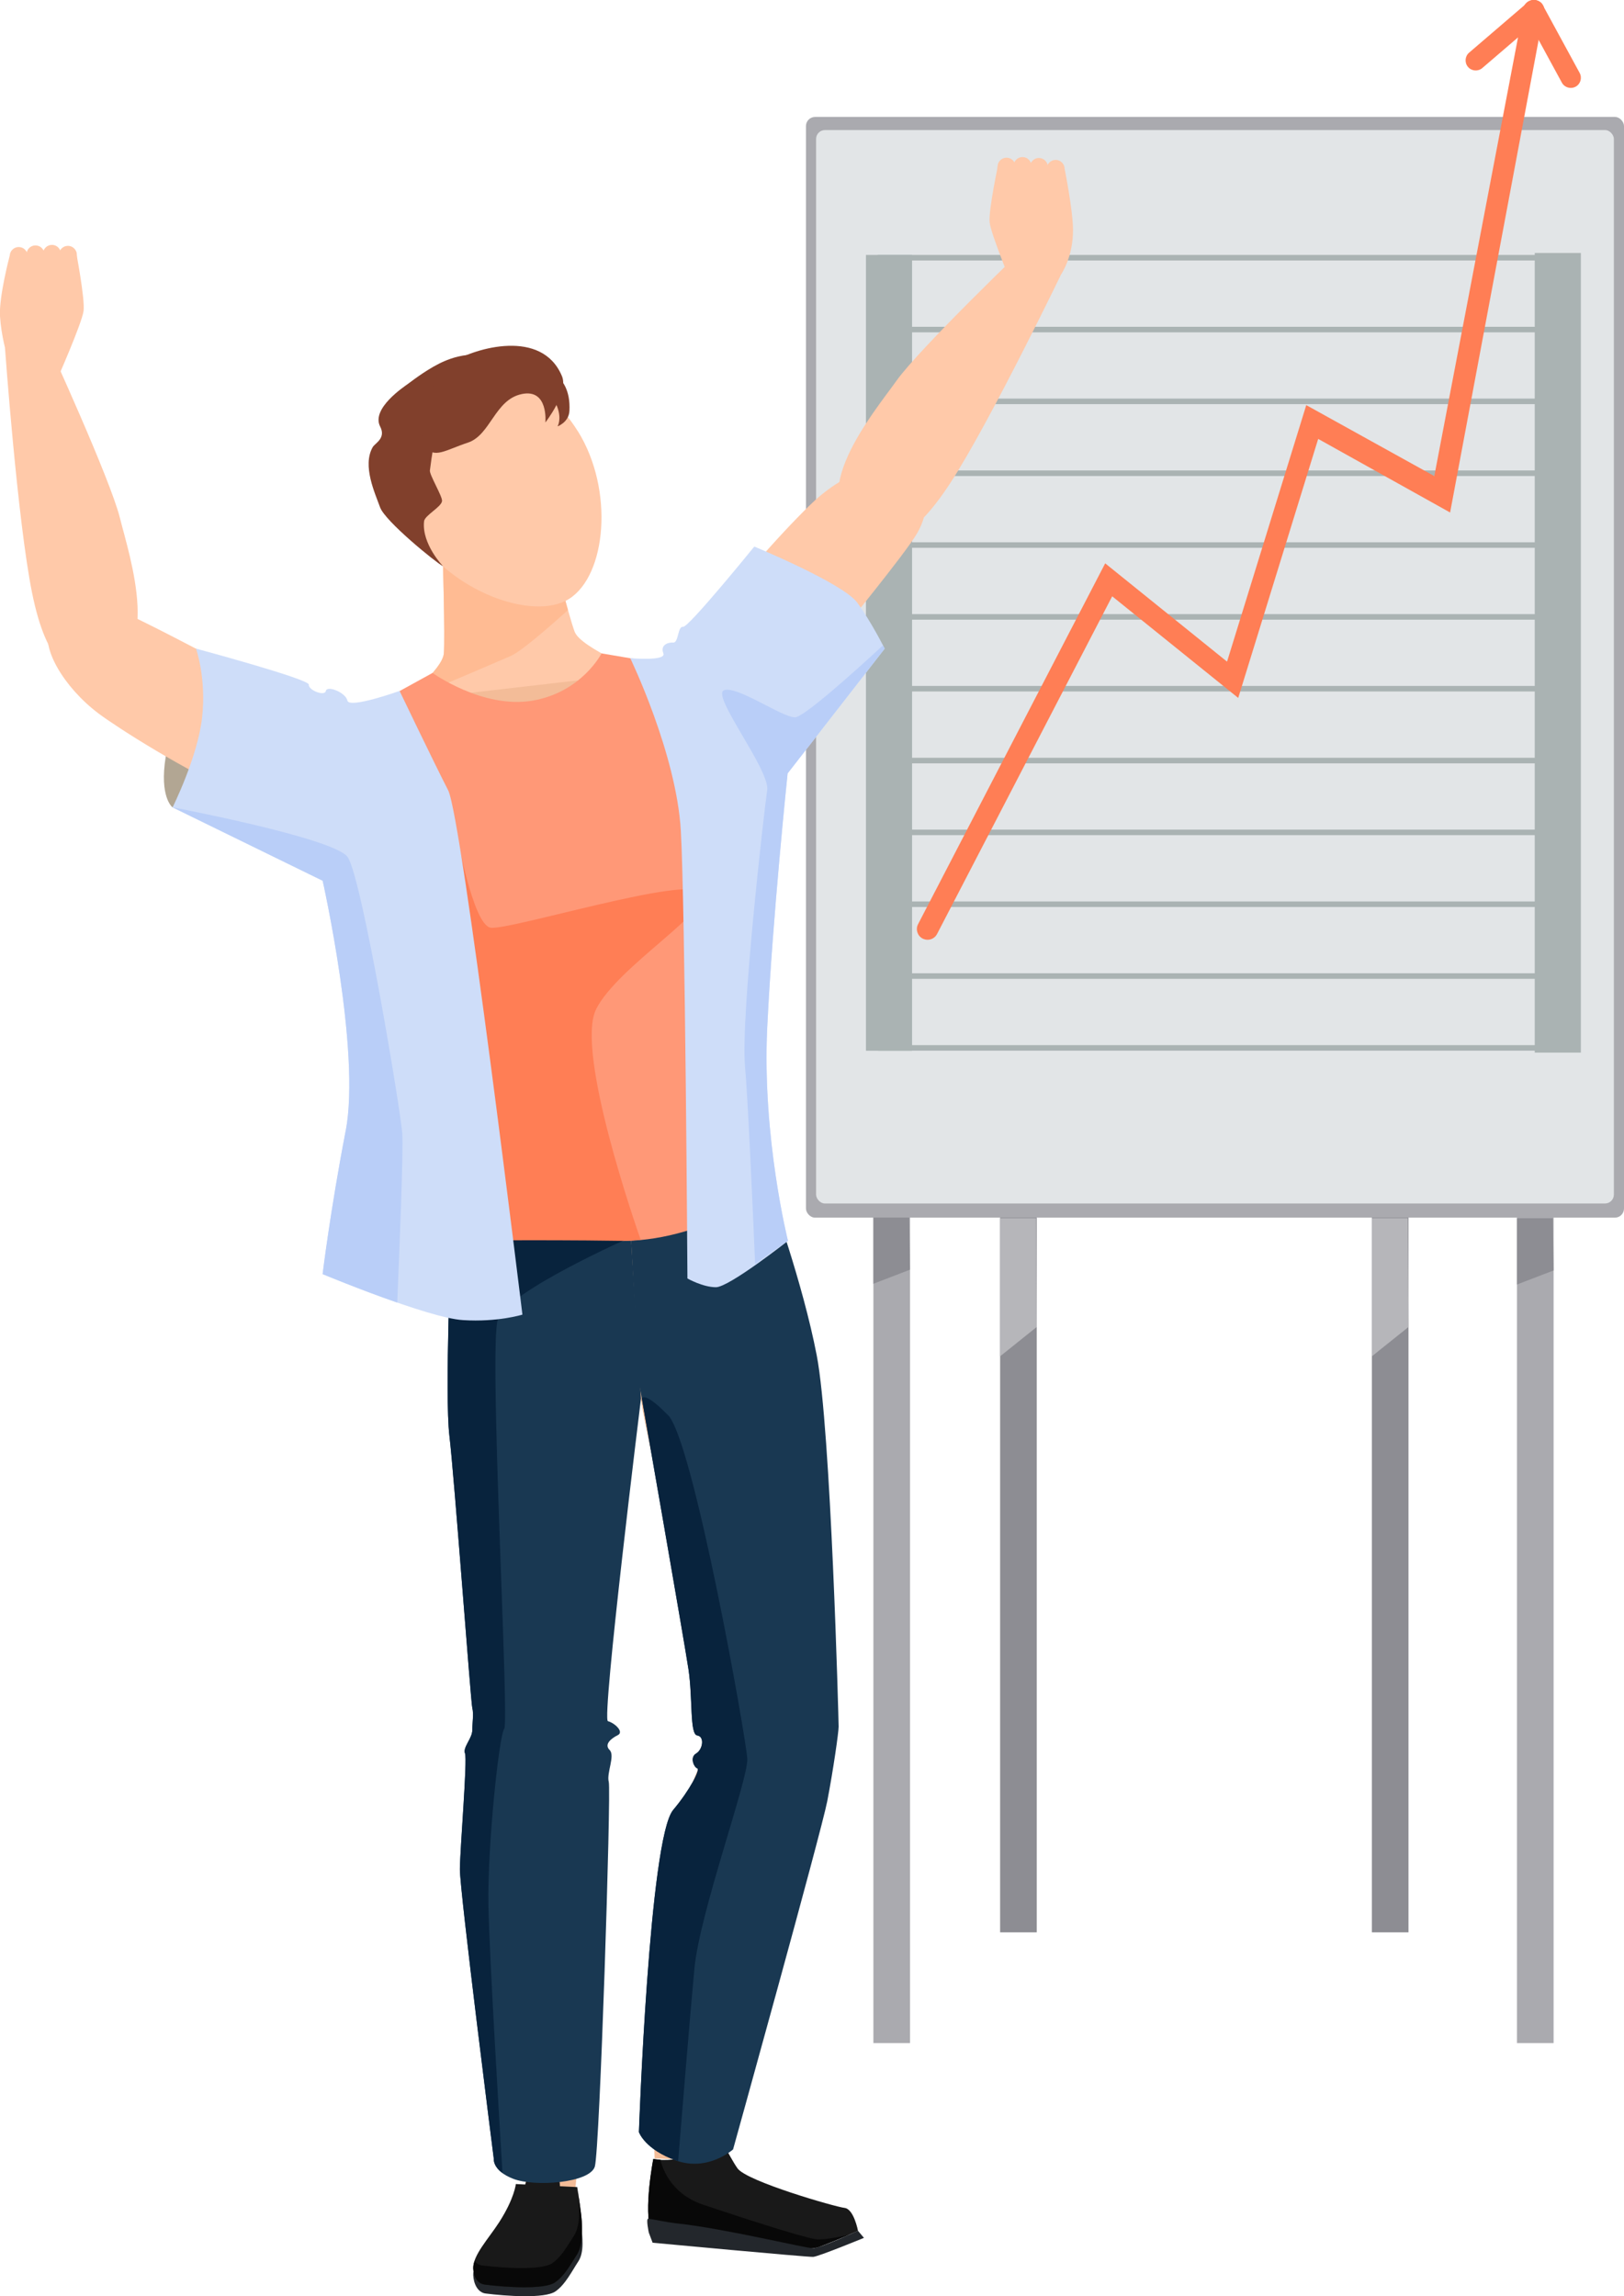 <?xml version="1.0" encoding="UTF-8"?>
<svg xmlns="http://www.w3.org/2000/svg" viewBox="0 0 234.14 331">
  <defs>
    <style>
      .cls-1 {
        fill: #f3bc98;
      }

      .cls-2 {
        fill: #e2e5e7;
      }

      .cls-3 {
        fill: #ffc9a9;
      }

      .cls-4 {
        fill: #ffbb93;
      }

      .cls-5 {
        fill: #ff9877;
      }

      .cls-6 {
        fill: #ff7e55;
      }

      .cls-7 {
        fill: #b9cef8;
      }

      .cls-8 {
        fill: #8d8d93;
      }

      .cls-9 {
        fill: #ceddf9;
      }

      .cls-10 {
        fill: #aaaaaf;
      }

      .cls-11 {
        fill: #b2a693;
      }

      .cls-12 {
        fill: #aab3b3;
      }

      .cls-13 {
        fill: #08233d;
      }

      .cls-14 {
        fill: #23272c;
      }

      .cls-15 {
        fill: #080808;
      }

      .cls-16 {
        fill: #193852;
      }

      .cls-17 {
        fill: #191919;
      }

      .cls-18 {
        fill: #81402c;
      }

      .cls-19 {
        fill: #b6b6ba;
        mix-blend-mode: multiply;
      }

      .cls-20 {
        isolation: isolate;
      }
    </style>
  </defs>
  <g class="cls-20">
    <g id="Layer_2" data-name="Layer 2">
      <g id="design">
        <g>
          <g>
            <g>
              <rect class="cls-10" x="125.92" y="162.95" width="5.28" height="131.57"/>
              <rect class="cls-10" x="218.71" y="162.95" width="5.28" height="131.57"/>
              <rect class="cls-8" x="197.79" y="162.95" width="5.28" height="115.61"/>
              <rect class="cls-8" x="144.19" y="162.95" width="5.28" height="115.61"/>
              <rect class="cls-10" x="116.2" y="16.86" width="117.94" height="158.67" rx="1.31" ry="1.31"/>
              <rect class="cls-2" x="117.66" y="18.75" width="115.02" height="154.74" rx="1.28" ry="1.28"/>
              <polygon class="cls-8" points="125.92 175.52 125.92 185.06 131.2 183.03 131.09 175.52 125.92 175.52"/>
              <polygon class="cls-8" points="218.71 175.62 218.71 185.17 223.99 183.14 223.89 175.62 218.71 175.62"/>
              <polygon class="cls-19" points="144.19 175.62 144.19 195.52 149.47 191.29 149.37 175.62 144.19 175.62"/>
              <polygon class="cls-19" points="197.79 175.62 197.79 195.52 203.07 191.29 202.97 175.62 197.79 175.62"/>
            </g>
            <g>
              <g>
                <path class="cls-12" d="M226.17,37.55H126.68c-.22,0-.4-.18-.4-.4s.18-.4,.4-.4h99.49c.22,0,.41,.18,.41,.4s-.18,.4-.41,.4Z"/>
                <path class="cls-12" d="M226.17,47.91H126.68c-.22,0-.4-.18-.4-.4s.18-.4,.4-.4h99.49c.22,0,.41,.18,.41,.4s-.18,.4-.41,.4Z"/>
                <path class="cls-12" d="M226.17,58.26H126.68c-.22,0-.4-.18-.4-.4s.18-.4,.4-.4h99.49c.22,0,.41,.18,.41,.4s-.18,.4-.41,.4Z"/>
                <path class="cls-12" d="M226.17,68.62H126.68c-.22,0-.4-.18-.4-.4s.18-.4,.4-.4h99.49c.22,0,.41,.18,.41,.4s-.18,.4-.41,.4Z"/>
                <path class="cls-12" d="M226.17,78.97H126.68c-.22,0-.4-.18-.4-.4s.18-.4,.4-.4h99.49c.22,0,.41,.18,.41,.4s-.18,.4-.41,.4Z"/>
                <path class="cls-12" d="M226.17,89.33H126.68c-.22,0-.4-.18-.4-.4s.18-.4,.4-.4h99.49c.22,0,.41,.18,.41,.4s-.18,.4-.41,.4Z"/>
                <path class="cls-12" d="M226.17,99.68H126.68c-.22,0-.4-.18-.4-.4s.18-.4,.4-.4h99.49c.22,0,.41,.18,.41,.4s-.18,.4-.41,.4Z"/>
                <path class="cls-12" d="M226.17,110.04H126.68c-.22,0-.4-.18-.4-.4s.18-.4,.4-.4h99.49c.22,0,.41,.18,.41,.4s-.18,.4-.41,.4Z"/>
                <path class="cls-12" d="M226.17,120.39H126.68c-.22,0-.4-.18-.4-.4s.18-.4,.4-.4h99.49c.22,0,.41,.18,.41,.4s-.18,.4-.41,.4Z"/>
                <path class="cls-12" d="M226.17,130.75H126.68c-.22,0-.4-.18-.4-.4s.18-.4,.4-.4h99.49c.22,0,.41,.18,.41,.4s-.18,.4-.41,.4Z"/>
                <path class="cls-12" d="M226.17,141.1H126.68c-.22,0-.4-.18-.4-.4s.18-.4,.4-.4h99.49c.22,0,.41,.18,.41,.4s-.18,.4-.41,.4Z"/>
                <path class="cls-12" d="M226.17,151.46H126.68c-.22,0-.4-.18-.4-.4s.18-.4,.4-.4h99.49c.22,0,.41,.18,.41,.4s-.18,.4-.41,.4Z"/>
              </g>
              <rect class="cls-12" x="221.27" y="36.47" width="6.65" height="115.27"/>
              <rect class="cls-12" x="124.85" y="36.75" width="6.65" height="114.72"/>
              <g>
                <path class="cls-6" d="M133.73,135.47c-.24,0-.48-.06-.71-.17-.75-.39-1.05-1.32-.66-2.07l26.98-52.02,17.57,14.17,11.42-36.98,18.46,10.23L219.72,.88c.36-.77,1.28-1.09,2.05-.73,.77,.36,1.09,1.28,.73,2.05l-13.43,71.68-19.02-10.61-11.53,37.34-18.17-14.65-25.25,48.68c-.27,.53-.81,.83-1.36,.83Z"/>
                <path class="cls-6" d="M227.16,12.5h0c-.71,.38-1.6,.12-1.98-.59l-5.31-9.76c-.38-.71-.12-1.6,.59-1.98h0c.71-.38,1.6-.12,1.98,.59l5.31,9.76c.38,.71,.12,1.6-.59,1.98Z"/>
                <path class="cls-6" d="M211.65,9.65h0c.52,.61,1.45,.68,2.06,.16l8.43-7.23c.61-.52,.68-1.45,.16-2.06h0c-.52-.61-1.45-.68-2.06-.16l-8.43,7.23c-.61,.52-.68,1.45-.16,2.06Z"/>
              </g>
            </g>
          </g>
          <g>
            <path class="cls-11" d="M24.88,116.39s-1.95-1.43-.98-7.35c.97-5.92,4.36-15.53,4.36-15.53l11.99,16.3-15.38,6.57Z"/>
            <g>
              <path class="cls-1" d="M102.52,137.52c2.25-12.82,9.58-35.3,3.02-38.1-8.55-3.65-31.63-3.35-31.63-3.35l.06,.39s-22.58,5.16-29.78,11.05c-5.52,4.51,8.12,25.04,13.85,36.73,1.37,2.8,5.62,15.71,6.92,27.45,.32,2.9,.9,16.33,2.08,21.75,.35,1.62,18.78,8.03,25.47,8.25,5.24,.18,22.22-13.76,22.11-15.41-.38-5.54-5.65-18.31-6.15-21.18-2.03-11.64-6.48-24.52-5.94-27.59Z"/>
              <path class="cls-3" d="M58.31,116.52c2.1-4.18-1.04-9.96-8.89-13.76-7.85-3.79-13.62-5.52-15.69-6.45-2.13-.96-14.07-7.47-17.53-8.7-3.46-1.22-7.41-.5-9.03,2.84-1.35,2.8,2,8.62,7.06,12.42,5.07,3.8,38.43,24.88,44.08,13.64Z"/>
              <path class="cls-3" d="M82.86,91.1c-.85-2.26-3.79-13.62-3.79-13.62l-7.65,1.09,.06,.39-7.65,1.09s.34,11.73,.16,14.13c-.19,2.41-5.98,6.83-5.98,6.83l34.64-4.01s-8.93-3.64-9.78-5.9Z"/>
              <path class="cls-4" d="M81.88,87.92c-.99-3.47-2.28-8.42-2.68-9.96l-.56-.42-7.21,1.03,.06,.39-7.65,1.09s.34,11.73,.16,14.13c-.19,2.41-5.98,6.83-5.98,6.83l.77-.11c6.99-2.97,13.94-5.93,14.88-6.35,1.95-.87,8.24-6.63,8.24-6.63h0Z"/>
              <path class="cls-1" d="M79.65,175.25c-9.43-.21-13.22,6.3-13.35,26.47-.13,20.17,3.59,46.7,4.84,49.87,1.25,3.17,12.7,1.97,14.05,.16,1.34-1.81,6.2-46.67,6.32-53.22,.13-6.55-1.6-23.06-11.87-23.29Z"/>
              <path class="cls-1" d="M77.38,246.78c-2.88,0-9.63,3.86-9.26,22.67,.36,18.81,7.99,46.37,7.99,46.37h6.81s3.7-36.6,3.72-43.28c.06-15.19-.16-25.75-9.27-25.76Z"/>
              <path class="cls-1" d="M101.85,177.26c9.36-1.17,13.79,4.92,15.97,24.97,2.18,20.05,1.47,44.09,.55,47.37-.92,3.28-12.08,3.21-13.61,1.54-1.52-1.66-11.56-43.01-12.36-49.51-.79-6.5-.76-23.1,9.43-24.37Z"/>
              <path class="cls-3" d="M95.74,112.66c3.7,2.87,9.98,.9,15.21-6.08,5.23-6.97,8.04-12.3,9.35-14.15,1.36-1.91,10.04-12.37,11.91-15.53,1.87-3.16,1.92-7.18-1.05-9.41-2.49-1.87-8.84,.3-13.55,4.54-4.7,4.24-31.81,32.92-21.87,40.63Z"/>
              <path class="cls-1" d="M112.53,245.7c-2.8-.69-10.83,.51-14.94,18.87-4.1,18.36-3.22,46.57-3.22,46.57l7.35,.33s11.53-33.02,13.14-39.5c3.66-14.75,6.51-24.09-2.33-26.26Z"/>
              <path class="cls-3" d="M13.92,96.9c-3.77,.56-7.16-.95-9.29-11.41C2.51,75.04,.72,50.17,.72,50.17l6.09-.91s9.06,19.74,10.47,25.37c1.41,5.63,6.5,20.8-3.36,22.27Z"/>
              <path class="cls-3" d="M83.32,62.17c5.25,8.44,4.11,20.81-1.3,24.18-5.17,3.22-17.02-1.06-22.28-9.5-5.25-8.44-4.24-18.56,2.27-22.62,6.51-4.05,16.05-.5,21.3,7.94Z"/>
              <path class="cls-18" d="M63.87,81.63c-1.09-.59-8.35-6.49-9.07-8.49-.71-2-2.61-6-1.06-8.69,.33-.57,1.95-1.26,1.07-2.96-1.34-2.6,3.48-5.76,3.99-6.14,.87-.65,3.18-2.4,5.28-3.29,2.1-.89,6.48-2.28,14.1,1.84,1.42,.77-4.45,.34-5-.38-.55-.72-9.71,8.51-10.37,9.66-.23,.39-.53,2.3-.83,4.64-.08,.63,1.83,3.75,1.75,4.41-.1,.87-2.5,2.06-2.59,2.92-.36,3.27,2.73,6.47,2.73,6.47Z"/>
              <g>
                <path class="cls-3" d="M2.7,35.61h0c.71,0,1.29,.59,1.29,1.29v5.54c0,.71-.58,1.3-1.3,1.3h0c-.71,0-1.29-.58-1.29-1.29v-5.54c0-.71,.58-1.3,1.3-1.3Z"/>
                <path class="cls-3" d="M5.12,35.38h0c.71,0,1.29,.58,1.29,1.29v5.54c0,.71-.58,1.3-1.3,1.29h0c-.71,0-1.29-.58-1.29-1.29v-5.54c0-.71,.58-1.3,1.3-1.29Z"/>
                <path class="cls-3" d="M7.49,35.3h0c.71,0,1.29,.58,1.29,1.29v5.54c0,.71-.58,1.3-1.3,1.3h0c-.71,0-1.29-.58-1.29-1.29v-5.54c0-.71,.58-1.3,1.3-1.3Z"/>
                <path class="cls-3" d="M9.79,35.44h0c.71,0,1.29,.58,1.29,1.29v5.54c0,.71-.58,1.3-1.3,1.3h0c-.71,0-1.29-.59-1.29-1.29v-5.54c0-.71,.58-1.3,1.3-1.3Z"/>
                <path class="cls-3" d="M8.12,54.96s3.71-8.38,3.93-10.15c.22-1.77-1.11-8.64-1.11-8.64,0,0-2.33,2.12-3.92,1.9-1.59-.22-5.63-1.17-5.63-1.17,0,0-1.56,5.87-1.39,8.69,.17,2.82,.99,5.56,.99,5.56l7.11,3.82Z"/>
              </g>
              <path class="cls-3" d="M124.2,76.79c3.3,1.91,7.01,1.75,12.83-7.19,5.82-8.94,16.62-31.41,16.62-31.41l-5.33-3.08s-15.68,15.03-19.05,19.75c-3.37,4.72-13.69,16.95-5.06,21.94Z"/>
              <g>
                <path class="cls-3" d="M152.22,23.05h0c-.71-.01-1.3,.56-1.32,1.27l-.12,5.53c-.02,.71,.56,1.31,1.27,1.32h0c.71,.01,1.3-.56,1.32-1.27l.12-5.53c.02-.71-.56-1.31-1.27-1.32Z"/>
                <path class="cls-3" d="M149.81,22.77h0c-.71-.01-1.3,.56-1.32,1.27l-.12,5.54c-.02,.71,.56,1.31,1.27,1.32h0c.71,.01,1.3-.56,1.32-1.27l.12-5.53c.02-.71-.56-1.31-1.27-1.32Z"/>
                <path class="cls-3" d="M147.44,22.64h0c-.71-.01-1.3,.56-1.32,1.27l-.12,5.53c-.02,.71,.56,1.31,1.27,1.32h0c.71,.01,1.3-.56,1.32-1.27l.12-5.53c.02-.71-.56-1.31-1.27-1.32Z"/>
                <path class="cls-3" d="M145.14,22.73h0c-.71-.01-1.3,.56-1.32,1.27l-.12,5.53c-.02,.71,.56,1.31,1.27,1.32h0c.71,.01,1.3-.56,1.32-1.27l.12-5.53c.02-.71-.56-1.31-1.27-1.32Z"/>
                <path class="cls-3" d="M146.39,42.28s-3.53-8.45-3.71-10.23c-.18-1.78,1.29-8.61,1.29-8.61,0,0,2.28,2.17,3.88,1.98,1.59-.19,5.65-1.05,5.65-1.05,0,0,1.18,5.89,1.2,8.72,.03,3.95-1.68,6.39-1.68,6.39l-6.63,2.81Z"/>
              </g>
              <path class="cls-17" d="M94.19,311.22s-1.44,7.35-.32,10.53c.3,.85,21.16,3.31,24.23,2.15,3.07-1.16,5.6-2.32,5.6-2.32,0,0-.59-3.15-1.94-3.3-1.35-.15-14.11-3.83-15.43-5.7-1.32-1.87-2.39-4.85-3.16-3.77-.76,1.08-5.25,3.12-8.99,2.42Z"/>
              <path class="cls-15" d="M118.1,323.89c1.71-.65,3.24-1.29,4.27-1.73-2.07,.47-3.98,.78-4.86,.62-2.41-.44-10.69-3.13-16.16-4.97-4.8-1.62-5.93-5.54-6.14-6.49-.34-.02-.69-.04-1.02-.1,0,0-1.44,7.35-.32,10.53,.3,.85,21.16,3.31,24.23,2.15Z"/>
              <path class="cls-14" d="M123.7,321.57s-5.24,2.45-6.45,2.53c-.85,.05-12.85-2.85-19.44-3.56-1.93-.21-3.57-.62-4.35-.7-.36-.04,.08,2,.08,2l.55,1.46s22.36,2.09,23.15,2.04c.79-.05,7.32-2.74,7.32-2.74l-.86-1.02Z"/>
              <path class="cls-14" d="M83.21,316.27l-8.84-.44s-.19,2.05-2.38,5.47c-1.52,2.37-3.84,4.81-3.76,6.69,.05,1.21,.64,2.48,1.77,2.63,2.94,.37,8.53,.77,10.08-.3,1.42-.97,2.42-3,3.29-4.31,.93-1.39,.54-3.69,.49-4.84-.07-1.33-.65-4.9-.65-4.9Z"/>
              <path class="cls-17" d="M83.21,315.28l-8.84-.44s-.19,2.05-2.38,5.47c-1.52,2.37-3.84,4.81-3.76,6.69,.05,1.21,.56,2.2,1.7,2.35,2.94,.37,8.53,.74,10.08-.32,1.42-.97,2.25-2.62,3.12-3.93,.93-1.39,.8-3.76,.74-4.92-.07-1.33-.65-4.9-.65-4.9Z"/>
              <path class="cls-17" d="M76.43,313.51c-1.02,.61-1.53,6.4-1.53,6.74s1.82,.51,2.48,.39c2.74-.48,3.79-5.12,3.18-6.5-.44-.98-3.23-1.17-4.13-.63Z"/>
              <path class="cls-15" d="M83.87,320.18c-.05-1.01-.4-3.29-.56-4.34,.08,.62,.14,1.19,.16,1.57,.06,1.15,.19,3.53-.74,4.92-.87,1.31-1.71,2.95-3.12,3.93-1.55,1.06-7.14,.69-10.08,.32-.49-.06-.84-.3-1.11-.63-.12,.36-.2,.72-.19,1.05,.05,1.21,.56,2.2,1.7,2.34,2.94,.37,8.53,.75,10.08-.32,1.42-.97,2.25-2.62,3.12-3.93,.93-1.39,.8-3.76,.74-4.92Z"/>
              <path class="cls-18" d="M65.24,52.19c3.29-2.04,12.93-4.88,15.79,2.06,.96,2.35-2.4,6.65-2.4,6.65,0,0,.47-4.92-3.42-4.09-3.89,.82-4.47,5.91-7.76,7-3.29,1.09-4.85,2.38-6.21,.55-1.36-1.83,.2-9.81,4-12.17Z"/>
              <path class="cls-18" d="M76.72,55.59s2.9,1.2,3.6,3.01c.7,1.82,.07,2.86,.07,2.86,0,0,1.63-.58,1.71-2.25,.29-5.88-4.6-6.27-4.6-6.27l-.78,2.65Z"/>
            </g>
            <path class="cls-16" d="M65.06,178.34h25.9l1.45,23.3s-5.71,46.24-4.76,46.48c.95,.24,2.37,1.54,1.42,2.01-.95,.47-2.01,1.32-1.18,2.14s-.47,3.31-.12,4.61c.36,1.3-1.3,53.07-2.01,55.44-.71,2.37-8.65,2.96-11.73,1.78-3.08-1.18-2.84-2.88-2.84-2.88,0,0-4.92-38.7-4.89-41.78,.03-3.08,1.1-15.8,.74-16.67-.36-.86,1.04-2.17,1.05-3.35,.01-1.18,.22-2.37,0-3.2-.22-.83-2.59-33.3-3.3-39.22-.71-5.92,.27-28.67,.27-28.67Z"/>
            <path class="cls-16" d="M90.97,178.34l20.24-5.82s4.49,12.27,6.54,22.85c2.05,10.58,3.16,52.75,3.16,53.54s-.76,6.16-1.64,10.74c-.89,4.58-13.58,50.2-13.58,50.2,0,0-3.58,3.22-8.16,1.62-4.58-1.6-5.42-4.12-5.42-4.12,0,0,1.49-42.33,4.94-46.43,2.4-2.85,3.95-5.84,3.47-6-.47-.16-1.11-1.59-.16-2.14,.95-.55,1.26-2.44,.16-2.6-1.11-.16-.63-5.29-1.26-9.51-.63-4.23-7.15-41.5-7.15-41.5l-1.15-20.81Z"/>
            <path class="cls-5" d="M62.35,97s7.23,5.2,14.38,4.01c7.14-1.2,10-6.82,10-6.82l11.18,1.89,12.12,11.21s-6.2,24.26-6.02,31.86c.17,7.6,6.6,32.71,6.6,32.71,0,0-9.68,7.21-21.53,7.03-11.85-.18-24.88,0-24.88,0,0,0-1.68-20.21-5.26-29.98-3.58-9.77-14.42-30.35-14.42-30.35l6.15-15.12,11.67-6.42Z"/>
            <path class="cls-13" d="M64.8,207c.71,5.92,3.08,38.39,3.3,39.22,.22,.83,.01,2.01,0,3.2-.01,1.18-1.41,2.49-1.05,3.35,.36,.86-.71,13.59-.74,16.67-.03,3.08,4.89,41.78,4.89,41.78,0,0-.12,1.02,1.25,2.03-.4-6.48-1.9-31.22-2.03-38.61-.15-8.53,1.52-24.37,2.28-25.44s-2.28-54.99-.92-59.01c1.36-4.02,19.19-11.85,19.19-11.85h-25.9s-.98,22.75-.27,28.67Z"/>
            <path class="cls-13" d="M96.31,204.01c-3.02-3.1-3.64-2.66-3.77-2.41,1.46,8.36,6.19,35.48,6.73,39.05,.63,4.23,.16,9.36,1.26,9.52,1.11,.16,.79,2.05-.16,2.6-.95,.55-.32,1.98,.16,2.14,.47,.16-1.08,3.15-3.47,6-3.45,4.11-4.94,46.43-4.94,46.43,0,0,.84,2.53,5.42,4.12,.08,.03,.15,.03,.23,.05,.57-7.02,1.78-21.71,2.35-27.75,.76-8.07,7.77-27.27,7.62-30.21-.15-2.95-7.77-45.8-11.42-49.55Z"/>
            <path class="cls-6" d="M85.95,145.46c3.2-6.25,16.76-14.17,15.08-16.76-1.68-2.59-27.72,5.48-30.31,5.03-2.59-.46-4.94-13.95-4.94-13.95l-8.7,24.5c.73,1.68,1.37,3.26,1.87,4.61,3.58,9.77,5.26,29.98,5.26,29.98,0,0,13.03-.18,24.88,0,1.12,.02,2.21-.05,3.28-.15-.57-1.62-9.51-27.22-6.41-33.26Z"/>
            <path class="cls-9" d="M28.26,93.51s1.51,4.21,.88,9.91c-.63,5.7-4.26,12.97-4.26,12.97l21.64,10.58s5.53,24.61,3.32,36.07c-2.21,11.47-3.32,20.63-3.32,20.63,0,0,15.16,6.32,20.22,6.63,5.05,.32,8.58-.79,8.58-.79,0,0-8.72-71.74-10.71-75.59-1.98-3.85-7-14.32-7-14.32,0,0-7.25,2.6-7.52,1.4-.26-1.2-2.95-2.23-3.11-1.4-.16,.83-2.55-.12-2.46-.91,.09-.79-16.27-5.19-16.27-5.19Z"/>
            <path class="cls-9" d="M90.87,94.88s5.24,.47,4.77-.7c-.47-1.17,.63-1.61,1.42-1.55,.79,.06,.63-2.39,1.42-2.27,.79,.12,10.27-11.57,10.27-11.57,0,0,12.79,5.28,14.85,8.09,2.05,2.81,3.95,6.63,3.95,6.63l-13.99,17.98s-2.18,20.85-2.94,36.64c-.76,15.79,2.99,30.74,2.99,30.74,0,0-8.49,6.69-10.39,6.69s-4.11-1.26-4.11-1.26c0,0-.32-53.38-.95-64.52-.63-11.14-7.3-24.91-7.3-24.91Z"/>
            <path class="cls-7" d="M49.83,163.04c-2.21,11.47-3.32,20.63-3.32,20.63,0,0,5.35,2.23,10.76,4.1,.32-7.4,.9-21.87,.73-24.34-.23-3.35-5.86-37.17-7.9-39.91-2.04-2.74-25.22-7.14-25.22-7.14l21.64,10.58s5.53,24.61,3.32,36.07Z"/>
            <path class="cls-7" d="M104.38,99.51c-1.88,.73,6.67,11.51,6.23,14.41-.44,2.9-3.83,32.6-3.2,39.76,.42,4.74,1.07,19.27,1.46,28.55,2.25-1.68,4.73-3.36,4.73-3.36,0,0-3.75-14.95-2.99-30.74,.76-15.79,2.94-36.64,2.94-36.64l13.99-17.98s-.1-.19-.24-.47c-4.55,4.19-11.46,10.37-12.69,10.37-1.85,0-8.4-4.62-10.23-3.91Z"/>
          </g>
        </g>
      </g>
    </g>
  </g>
</svg>